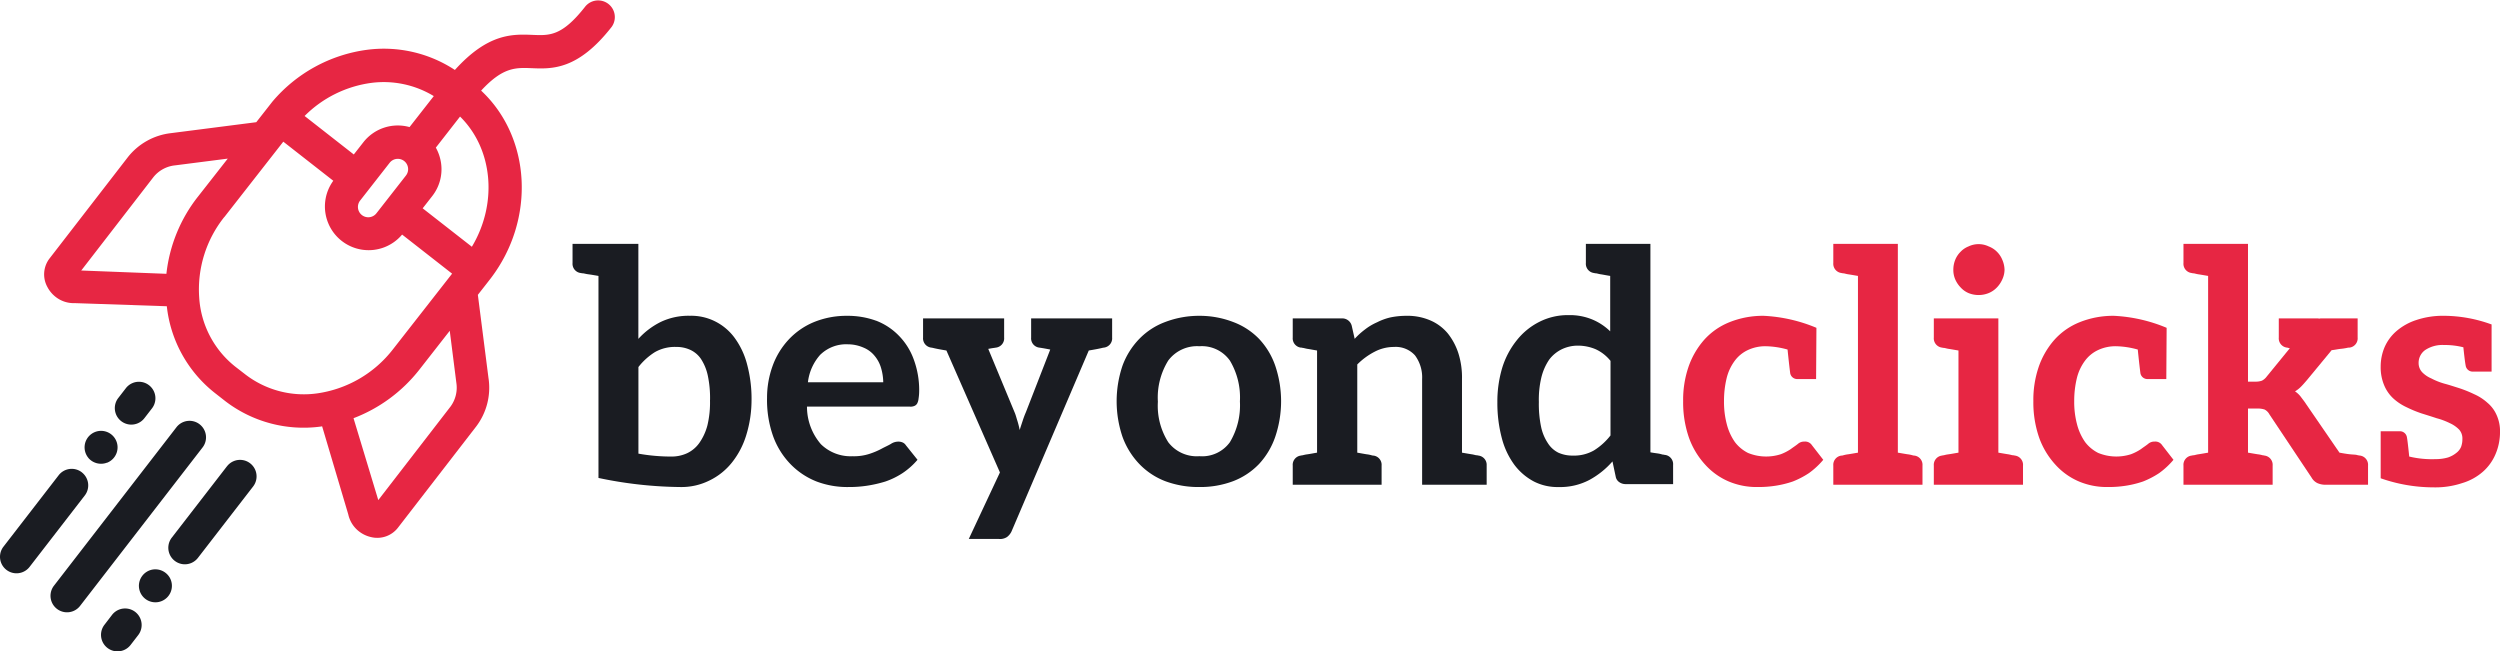 <svg xmlns="http://www.w3.org/2000/svg" xmlns:xlink="http://www.w3.org/1999/xlink" viewBox="0 0 227.349 59.234"><defs><clipPath id="clip-path"><rect id="Rectangle_18" data-name="Rectangle 18" width="227.349" height="59.234" fill="none"/></clipPath></defs><g id="Group_11" data-name="Group 11" transform="translate(0 0)"><g id="Group_10" data-name="Group 10" transform="translate(0 0)" clip-path="url(#clip-path)"><path id="Path_16" data-name="Path 16" d="M102.214,50.809a10.874,10.874,0,0,1-.472,3.156,7.486,7.486,0,0,1-1.3,2.506,5.889,5.889,0,0,1-2.064,1.652,5.7,5.7,0,0,1-2.684.59,37.5,37.5,0,0,1-7.4-.826V39.515c-.354-.059-.678-.118-.914-.147s-.413-.088-.5-.088a1.663,1.663,0,0,1-.207-.03.847.847,0,0,1-.737-.914V36.6h5.986v8.64A6.846,6.846,0,0,1,93.957,43.7a5.864,5.864,0,0,1,2.654-.56,4.838,4.838,0,0,1,2.271.5,4.926,4.926,0,0,1,1.769,1.474,7.079,7.079,0,0,1,1.151,2.417,12.109,12.109,0,0,1,.413,3.274m-3.775,0a9.809,9.809,0,0,0-.207-2.241,4.435,4.435,0,0,0-.619-1.5,2.371,2.371,0,0,0-.973-.826,2.958,2.958,0,0,0-1.268-.265,3.668,3.668,0,0,0-1.946.471,5.829,5.829,0,0,0-1.5,1.357v7.875a16.678,16.678,0,0,0,2.949.265,3.374,3.374,0,0,0,1.474-.3,2.873,2.873,0,0,0,1.121-.944A5,5,0,0,0,98.2,53.11a8.9,8.9,0,0,0,.236-2.3" transform="translate(-33.869 -14.423)" fill="#1a1c22"/><path id="Path_17" data-name="Path 17" d="M125.047,47.844a5.723,5.723,0,0,1,2.064,1.357,5.953,5.953,0,0,1,1.357,2.153,8.023,8.023,0,0,1,.5,2.89,4.613,4.613,0,0,1-.059.708,1.183,1.183,0,0,1-.118.413.523.523,0,0,1-.265.235.863.863,0,0,1-.413.06h-9.348a5.211,5.211,0,0,0,1.268,3.42,3.867,3.867,0,0,0,2.889,1.091,4.513,4.513,0,0,0,1.5-.207,6.769,6.769,0,0,0,1.12-.471c.325-.177.62-.3.855-.443a1.215,1.215,0,0,1,.679-.207.935.935,0,0,1,.413.089.666.666,0,0,1,.265.236l1.062,1.327a6.554,6.554,0,0,1-1.357,1.209,6.942,6.942,0,0,1-1.563.766,11.483,11.483,0,0,1-1.681.384,10.621,10.621,0,0,1-1.652.118,7.9,7.9,0,0,1-2.919-.5,6.733,6.733,0,0,1-2.359-1.563,7.139,7.139,0,0,1-1.592-2.536,9.847,9.847,0,0,1-.56-3.509,8.5,8.5,0,0,1,.5-2.89,7,7,0,0,1,1.445-2.388,6.583,6.583,0,0,1,2.271-1.593,7.8,7.8,0,0,1,3.067-.59,7.544,7.544,0,0,1,2.625.442M120,50.911a4.52,4.52,0,0,0-1.15,2.537H125.7a4.827,4.827,0,0,0-.206-1.327,3.022,3.022,0,0,0-.59-1.091,2.539,2.539,0,0,0-1-.737,3.555,3.555,0,0,0-1.416-.3,3.364,3.364,0,0,0-2.477.914" transform="translate(-45.378 -18.682)" fill="#1a1c22"/><path id="Path_18" data-name="Path 18" d="M155.742,47.79v1.74a.848.848,0,0,1-.738.915c-.235.028-.147.058-1.386.265l-6.989,16.367a1.357,1.357,0,0,1-.442.59,1.14,1.14,0,0,1-.768.177h-2.712l2.831-6.045L140.672,50.71c-1.239-.207-1.149-.236-1.386-.265a.848.848,0,0,1-.738-.915V47.79h7.373v1.74a.847.847,0,0,1-.737.915c-.147.028-.236.028-.708.117l2.388,5.752c.118.265.176.53.265.8a8.267,8.267,0,0,1,.207.826c.09-.3.178-.56.266-.826a8.224,8.224,0,0,1,.3-.8l2.212-5.692c-.768-.148-.826-.148-1-.176a.847.847,0,0,1-.738-.915V47.79h7.373Z" transform="translate(-54.605 -18.835)" fill="#1a1c22"/><path id="Path_19" data-name="Path 19" d="M178.194,47.962a6.392,6.392,0,0,1,2.359,1.534,6.79,6.79,0,0,1,1.475,2.447,10.088,10.088,0,0,1,0,6.458,6.922,6.922,0,0,1-1.475,2.477,6.472,6.472,0,0,1-2.359,1.563,8.464,8.464,0,0,1-3.067.531,8.625,8.625,0,0,1-3.1-.531,6.474,6.474,0,0,1-2.359-1.563,7.047,7.047,0,0,1-1.533-2.477,10.088,10.088,0,0,1,0-6.458,6.916,6.916,0,0,1,1.533-2.447,6.394,6.394,0,0,1,2.359-1.534,8.651,8.651,0,0,1,3.1-.56,8.489,8.489,0,0,1,3.067.56M177.9,58.9a6.516,6.516,0,0,0,.914-3.716,6.513,6.513,0,0,0-.914-3.715,3.128,3.128,0,0,0-2.772-1.3,3.271,3.271,0,0,0-2.831,1.3,6.377,6.377,0,0,0-.943,3.745A6.179,6.179,0,0,0,172.3,58.9a3.255,3.255,0,0,0,2.831,1.268A3.111,3.111,0,0,0,177.9,58.9" transform="translate(-66.057 -18.682)" fill="#1a1c22"/><path id="Path_20" data-name="Path 20" d="M211.67,61.026v1.739H205.8V53.152A3.345,3.345,0,0,0,205.152,51a2.356,2.356,0,0,0-1.916-.766,3.757,3.757,0,0,0-1.77.442,6.283,6.283,0,0,0-1.563,1.15v8.021c.354.059.649.118.855.148a2.8,2.8,0,0,1,.442.088.517.517,0,0,0,.177.03.847.847,0,0,1,.738.914v1.739h-8.081V61.026a.847.847,0,0,1,.737-.914,1.051,1.051,0,0,1,.178-.03,2.823,2.823,0,0,1,.442-.088c.207-.03.5-.088.855-.148V50.557c-.354-.059-.648-.118-.855-.148s-.354-.088-.442-.088a.538.538,0,0,0-.178-.028.847.847,0,0,1-.737-.914V47.637h4.453a.89.89,0,0,1,.914.678l.266,1.181a6.564,6.564,0,0,1,.943-.856,5.108,5.108,0,0,1,1.091-.648,5.351,5.351,0,0,1,1.209-.443,7.185,7.185,0,0,1,1.415-.147,5.273,5.273,0,0,1,2.211.413,4.244,4.244,0,0,1,1.592,1.18,5.693,5.693,0,0,1,.974,1.828,7.322,7.322,0,0,1,.324,2.33v6.694c.354.059.679.118.885.148s.354.088.443.088a1.052,1.052,0,0,1,.177.03.847.847,0,0,1,.737.914" transform="translate(-76.473 -18.682)" fill="#1a1c22"/><path id="Path_21" data-name="Path 21" d="M240.73,58.448h-4.305a1,1,0,0,1-.59-.178.761.761,0,0,1-.325-.5l-.294-1.386a7.6,7.6,0,0,1-2.094,1.681,5.691,5.691,0,0,1-2.8.65,4.727,4.727,0,0,1-2.242-.5,5.35,5.35,0,0,1-1.769-1.5,7.079,7.079,0,0,1-1.15-2.419,12.461,12.461,0,0,1-.413-3.3,10.678,10.678,0,0,1,.442-3.127,7.542,7.542,0,0,1,1.327-2.507A6.142,6.142,0,0,1,228.55,43.7a5.715,5.715,0,0,1,2.684-.62,5.34,5.34,0,0,1,2.183.413,5.19,5.19,0,0,1,1.592,1.062V39.515c-.384-.059-.648-.118-.855-.147s-.354-.088-.442-.088a1.05,1.05,0,0,1-.178-.03.847.847,0,0,1-.737-.914V36.6h5.869V55.558c.324.059.59.088.766.118s.324.088.383.088.118.028.177.028a.848.848,0,0,1,.737.915Zm-5.692-11.207a3.723,3.723,0,0,0-1.356-1.061,4.155,4.155,0,0,0-1.593-.325,3.382,3.382,0,0,0-1.474.325,3.19,3.19,0,0,0-1.151.944,4.987,4.987,0,0,0-.708,1.593,8.691,8.691,0,0,0-.235,2.271,10.078,10.078,0,0,0,.207,2.27,4.253,4.253,0,0,0,.619,1.475,2.376,2.376,0,0,0,.944.855,3.084,3.084,0,0,0,1.3.266,3.656,3.656,0,0,0,1.945-.473,5.785,5.785,0,0,0,1.5-1.357Z" transform="translate(-88.578 -14.423)" fill="#1a1c22"/><path id="Path_22" data-name="Path 22" d="M265.376,60.495a7.143,7.143,0,0,1-1.3,1.209,7.884,7.884,0,0,1-1.475.766,9.224,9.224,0,0,1-1.563.383,10,10,0,0,1-1.621.118,6.516,6.516,0,0,1-2.625-.5,6.106,6.106,0,0,1-2.153-1.534,7.234,7.234,0,0,1-1.475-2.447,9.755,9.755,0,0,1-.53-3.332,9.29,9.29,0,0,1,.471-3.068,7.34,7.34,0,0,1,1.416-2.477,6.146,6.146,0,0,1,2.3-1.621,8.126,8.126,0,0,1,3.155-.59,14.136,14.136,0,0,1,4.778,1.091l-.03,4.659h-1.681a.646.646,0,0,1-.678-.56c-.03-.236-.118-.943-.236-2.123a7.781,7.781,0,0,0-1.946-.3,3.719,3.719,0,0,0-1.681.354,3.125,3.125,0,0,0-1.18.973,4.417,4.417,0,0,0-.737,1.592,8.813,8.813,0,0,0-.236,2.065,7.935,7.935,0,0,0,.266,2.152,4.968,4.968,0,0,0,.737,1.593,3.436,3.436,0,0,0,1.18.973,4.353,4.353,0,0,0,2.979.118,4.4,4.4,0,0,0,.914-.471c.236-.178.471-.325.649-.473a.854.854,0,0,1,.59-.207.735.735,0,0,1,.678.325Z" transform="translate(-99.569 -18.681)" fill="#e72643"/><path id="Path_23" data-name="Path 23" d="M283.28,56.768v1.739h-8.11V56.768a.847.847,0,0,1,.738-.914.519.519,0,0,0,.177-.03,2.81,2.81,0,0,1,.442-.088c.207-.03.531-.088.885-.148V39.515c-.354-.059-.679-.118-.885-.147s-.354-.088-.442-.088a1.017,1.017,0,0,1-.177-.03.848.848,0,0,1-.738-.915V36.6h5.869V55.587c.354.059.679.118.885.148a2.837,2.837,0,0,1,.442.088.515.515,0,0,0,.177.03.846.846,0,0,1,.737.914" transform="translate(-108.45 -14.423)" fill="#e72643"/><path id="Path_24" data-name="Path 24" d="M298.368,56.786v1.739h-8.11V56.786a.848.848,0,0,1,.737-.914,1.052,1.052,0,0,1,.177-.03,2.835,2.835,0,0,1,.443-.088c.207-.03.53-.088.885-.148V46.317c-.354-.059-.678-.118-.885-.148s-.354-.088-.443-.088a1.072,1.072,0,0,1-.177-.029.848.848,0,0,1-.737-.914V43.4h5.869V55.606c.354.059.678.118.885.148s.354.088.443.088a1.041,1.041,0,0,1,.177.03.848.848,0,0,1,.737.914m-1.887-16.928a2.508,2.508,0,0,1-.5.737,2.172,2.172,0,0,1-.737.5,2.442,2.442,0,0,1-1.828,0,2.055,2.055,0,0,1-.708-.5,2.508,2.508,0,0,1-.5-.737,2.149,2.149,0,0,1-.176-.885,2.4,2.4,0,0,1,.176-.914,2.182,2.182,0,0,1,.5-.738,2,2,0,0,1,.708-.471,2.125,2.125,0,0,1,1.828,0,2.123,2.123,0,0,1,.737.471,2.182,2.182,0,0,1,.5.738,2.425,2.425,0,0,1,.207.914,2.163,2.163,0,0,1-.207.885" transform="translate(-114.397 -14.442)" fill="#e72643"/><path id="Path_25" data-name="Path 25" d="M317.941,60.495a7.143,7.143,0,0,1-1.3,1.209,7.884,7.884,0,0,1-1.475.766,9.224,9.224,0,0,1-1.563.383,10,10,0,0,1-1.621.118,6.516,6.516,0,0,1-2.625-.5,6.106,6.106,0,0,1-2.153-1.534,7.235,7.235,0,0,1-1.475-2.447,9.755,9.755,0,0,1-.53-3.332,9.291,9.291,0,0,1,.471-3.068,7.34,7.34,0,0,1,1.416-2.477,6.146,6.146,0,0,1,2.3-1.621,8.126,8.126,0,0,1,3.155-.59,14.136,14.136,0,0,1,4.778,1.091l-.03,4.659h-1.681a.646.646,0,0,1-.678-.56c-.03-.236-.118-.943-.236-2.123a7.781,7.781,0,0,0-1.946-.3,3.72,3.72,0,0,0-1.681.354,3.125,3.125,0,0,0-1.18.973,4.417,4.417,0,0,0-.737,1.592,8.813,8.813,0,0,0-.236,2.065,7.935,7.935,0,0,0,.266,2.152,4.968,4.968,0,0,0,.737,1.593,3.436,3.436,0,0,0,1.18.973,4.352,4.352,0,0,0,2.978.118,4.394,4.394,0,0,0,.915-.471c.236-.178.471-.325.649-.473a.854.854,0,0,1,.59-.207.735.735,0,0,1,.678.325Z" transform="translate(-120.286 -18.681)" fill="#e72643"/><path id="Path_26" data-name="Path 26" d="M344.516,56.768v1.739h-3.863a1.812,1.812,0,0,1-.738-.148,1.227,1.227,0,0,1-.531-.5l-3.834-5.752a1.046,1.046,0,0,0-.443-.442,1.96,1.96,0,0,0-.677-.088H333.6v4.01c.353.059.677.118.885.148a2.81,2.81,0,0,1,.442.088,1.006,1.006,0,0,1,.176.03.847.847,0,0,1,.738.914v1.739h-8.109V56.768a.846.846,0,0,1,.737-.914,1.03,1.03,0,0,1,.176-.03c.09,0,.236-.059.443-.088s.531-.088.885-.148V39.515c-.354-.059-.679-.118-.885-.147s-.353-.088-.443-.088a1.03,1.03,0,0,1-.176-.03.847.847,0,0,1-.737-.915V36.6H333.6V49.129h.677a1.634,1.634,0,0,0,.59-.088,1.274,1.274,0,0,0,.442-.383l2.094-2.565c-.147-.03-.236-.059-.265-.059a.848.848,0,0,1-.738-.914V43.378h3.627v.03a1.1,1.1,0,0,1,.3-.03h3.244v1.741a.847.847,0,0,1-.737.914.856.856,0,0,0-.236.028,4.881,4.881,0,0,1-.59.088c-.265.03-.5.088-.8.118l-2.241,2.714c-.177.207-.354.413-.53.59a2.622,2.622,0,0,1-.561.442,2.168,2.168,0,0,1,.531.5c.148.207.325.413.472.649l3.038,4.424c.324.059.648.118.943.148s.5.03.62.059a1.685,1.685,0,0,0,.3.059.848.848,0,0,1,.737.914" transform="translate(-129.168 -14.423)" fill="#e72643"/><path id="Path_27" data-name="Path 27" d="M368.18,57.959a5.12,5.12,0,0,1-.413,2.035,4.409,4.409,0,0,1-1.151,1.593,5.03,5.03,0,0,1-1.887,1.031,7.733,7.733,0,0,1-2.594.384,14.557,14.557,0,0,1-4.807-.826V57.9h1.71a.646.646,0,0,1,.678.56c.03.148.088.56.207,1.74a8.764,8.764,0,0,0,2.389.235,3.98,3.98,0,0,0,1.121-.147,2.368,2.368,0,0,0,.766-.413,1.339,1.339,0,0,0,.442-.56,1.987,1.987,0,0,0,.118-.708,1.213,1.213,0,0,0-.294-.856,2.765,2.765,0,0,0-.855-.59,6.185,6.185,0,0,0-1.18-.442c-.443-.148-.914-.294-1.386-.442a10.867,10.867,0,0,1-1.357-.56,4.763,4.763,0,0,1-1.209-.8,3.4,3.4,0,0,1-.825-1.18,4.207,4.207,0,0,1-.325-1.71,4.525,4.525,0,0,1,.353-1.769,4.106,4.106,0,0,1,1.091-1.474,5.277,5.277,0,0,1,1.8-1,7.609,7.609,0,0,1,2.448-.384,12.754,12.754,0,0,1,4.424.8h-.03v4.276h-1.681a.647.647,0,0,1-.678-.561c-.029-.147-.088-.5-.207-1.651a6.91,6.91,0,0,0-1.769-.207,2.843,2.843,0,0,0-1.681.442,1.421,1.421,0,0,0-.62,1.209,1.212,1.212,0,0,0,.325.826,2.525,2.525,0,0,0,.826.56,6.11,6.11,0,0,0,1.18.473c.442.117.885.265,1.357.412a11.365,11.365,0,0,1,1.386.561,4.5,4.5,0,0,1,1.18.766,3.052,3.052,0,0,1,.826,1.091,3.6,3.6,0,0,1,.325,1.563" transform="translate(-140.83 -18.682)" fill="#e72643"/><path id="Path_28" data-name="Path 28" d="M47.041,34.436l-.974-7.624.792-1.012.376-.483c4.1-5.371,3.675-12.83-.87-17.075C48.34,6.1,49.5,6.144,50.943,6.2c1.879.078,4.219.174,7.291-3.753A1.517,1.517,0,0,0,55.844.581c-2.112,2.7-3.231,2.656-4.779,2.592C49.25,3.1,47.01,3,43.978,6.362A11.762,11.762,0,0,0,36,4.527a13.622,13.622,0,0,0-8.622,4.722l-1.461,1.864-7.757.995a5.836,5.836,0,0,0-3.921,2.184L7.106,23.518a2.373,2.373,0,0,0-.191,2.571,2.768,2.768,0,0,0,.764.917,2.654,2.654,0,0,0,1.732.56l8.37.284a11.639,11.639,0,0,0,4.357,7.877l.968.758a11.708,11.708,0,0,0,8.648,2.31c.051-.006.1-.019.151-.026l2.379,8.015a2.671,2.671,0,0,0,.985,1.549,2.77,2.77,0,0,0,1.077.508,2.377,2.377,0,0,0,2.44-.833l7.131-9.226a5.83,5.83,0,0,0,1.126-4.345m-7.189-22.88a3.976,3.976,0,0,0-4.2,1.381l-.869,1.11-4.474-3.5a10.554,10.554,0,0,1,6.058-3.009,8.781,8.781,0,0,1,5.69,1.2Zm1.194,7.387.868-1.11a3.944,3.944,0,0,0,.814-2.931,4,4,0,0,0-.485-1.477L44.448,10.6c2.994,2.943,3.445,7.882,1.075,11.84Zm-4.185.427a.941.941,0,1,1-1.483-1.157l2.664-3.407a.935.935,0,0,1,.626-.355.939.939,0,0,1,1.049.82.934.934,0,0,1-.193.693Zm-13.855.374,5.366-6.862,4.546,3.555a3.975,3.975,0,0,0,6.259,4.894l4.546,3.554-5.366,6.862a10.6,10.6,0,0,1-6.972,4.035,8.714,8.714,0,0,1-6.459-1.728L24,33.337a8.7,8.7,0,0,1-3.274-6.287,10.552,10.552,0,0,1,2.274-7.305M10,24.6l6.57-8.5a2.9,2.9,0,0,1,1.964-1.062l4.79-.614-2.708,3.455A13.736,13.736,0,0,0,17.744,24.9ZM23.558,35.9h0l0,0Zm13.454,9.579L34.76,38.031a13.888,13.888,0,0,0,5.986-4.413l2.765-3.537.6,4.729a2.9,2.9,0,0,1-.533,2.168Z" transform="translate(-2.611 0)" fill="#e72643"/><path id="Path_29" data-name="Path 29" d="M18.152,61.167a1.5,1.5,0,0,0-2.105.27L4.907,75.848a1.5,1.5,0,1,0,2.375,1.836l11.14-14.41a1.5,1.5,0,0,0-.27-2.106m2.487,3.821L15.62,71.48A1.5,1.5,0,1,0,18,73.316l5.019-6.492a1.5,1.5,0,0,0-2.376-1.836m-6.7,9.382a1.5,1.5,0,1,0,1.492.743,1.516,1.516,0,0,0-1.492-.743m1.492.743c.049.085-.047-.085,0,0M10.19,78.5,9.5,79.4a1.5,1.5,0,0,0,2.375,1.836l.691-.894A1.5,1.5,0,0,0,10.19,78.5M7.44,65.535a1.5,1.5,0,0,0-2.107.27L.314,72.3a1.5,1.5,0,0,0,2.375,1.837l5.02-6.493a1.5,1.5,0,0,0-.27-2.106m2.3-.875a1.5,1.5,0,1,0-1.683-.417c-.015-.017-.025-.028,0,.005s.019.021,0,0a1.52,1.52,0,0,0,1.674.408m3.4-4.043.691-.895a1.5,1.5,0,1,0-2.375-1.835l-.691.893a1.5,1.5,0,1,0,2.375,1.836" transform="translate(0 -22.584)" fill="#1a1c22"/></g></g></svg>